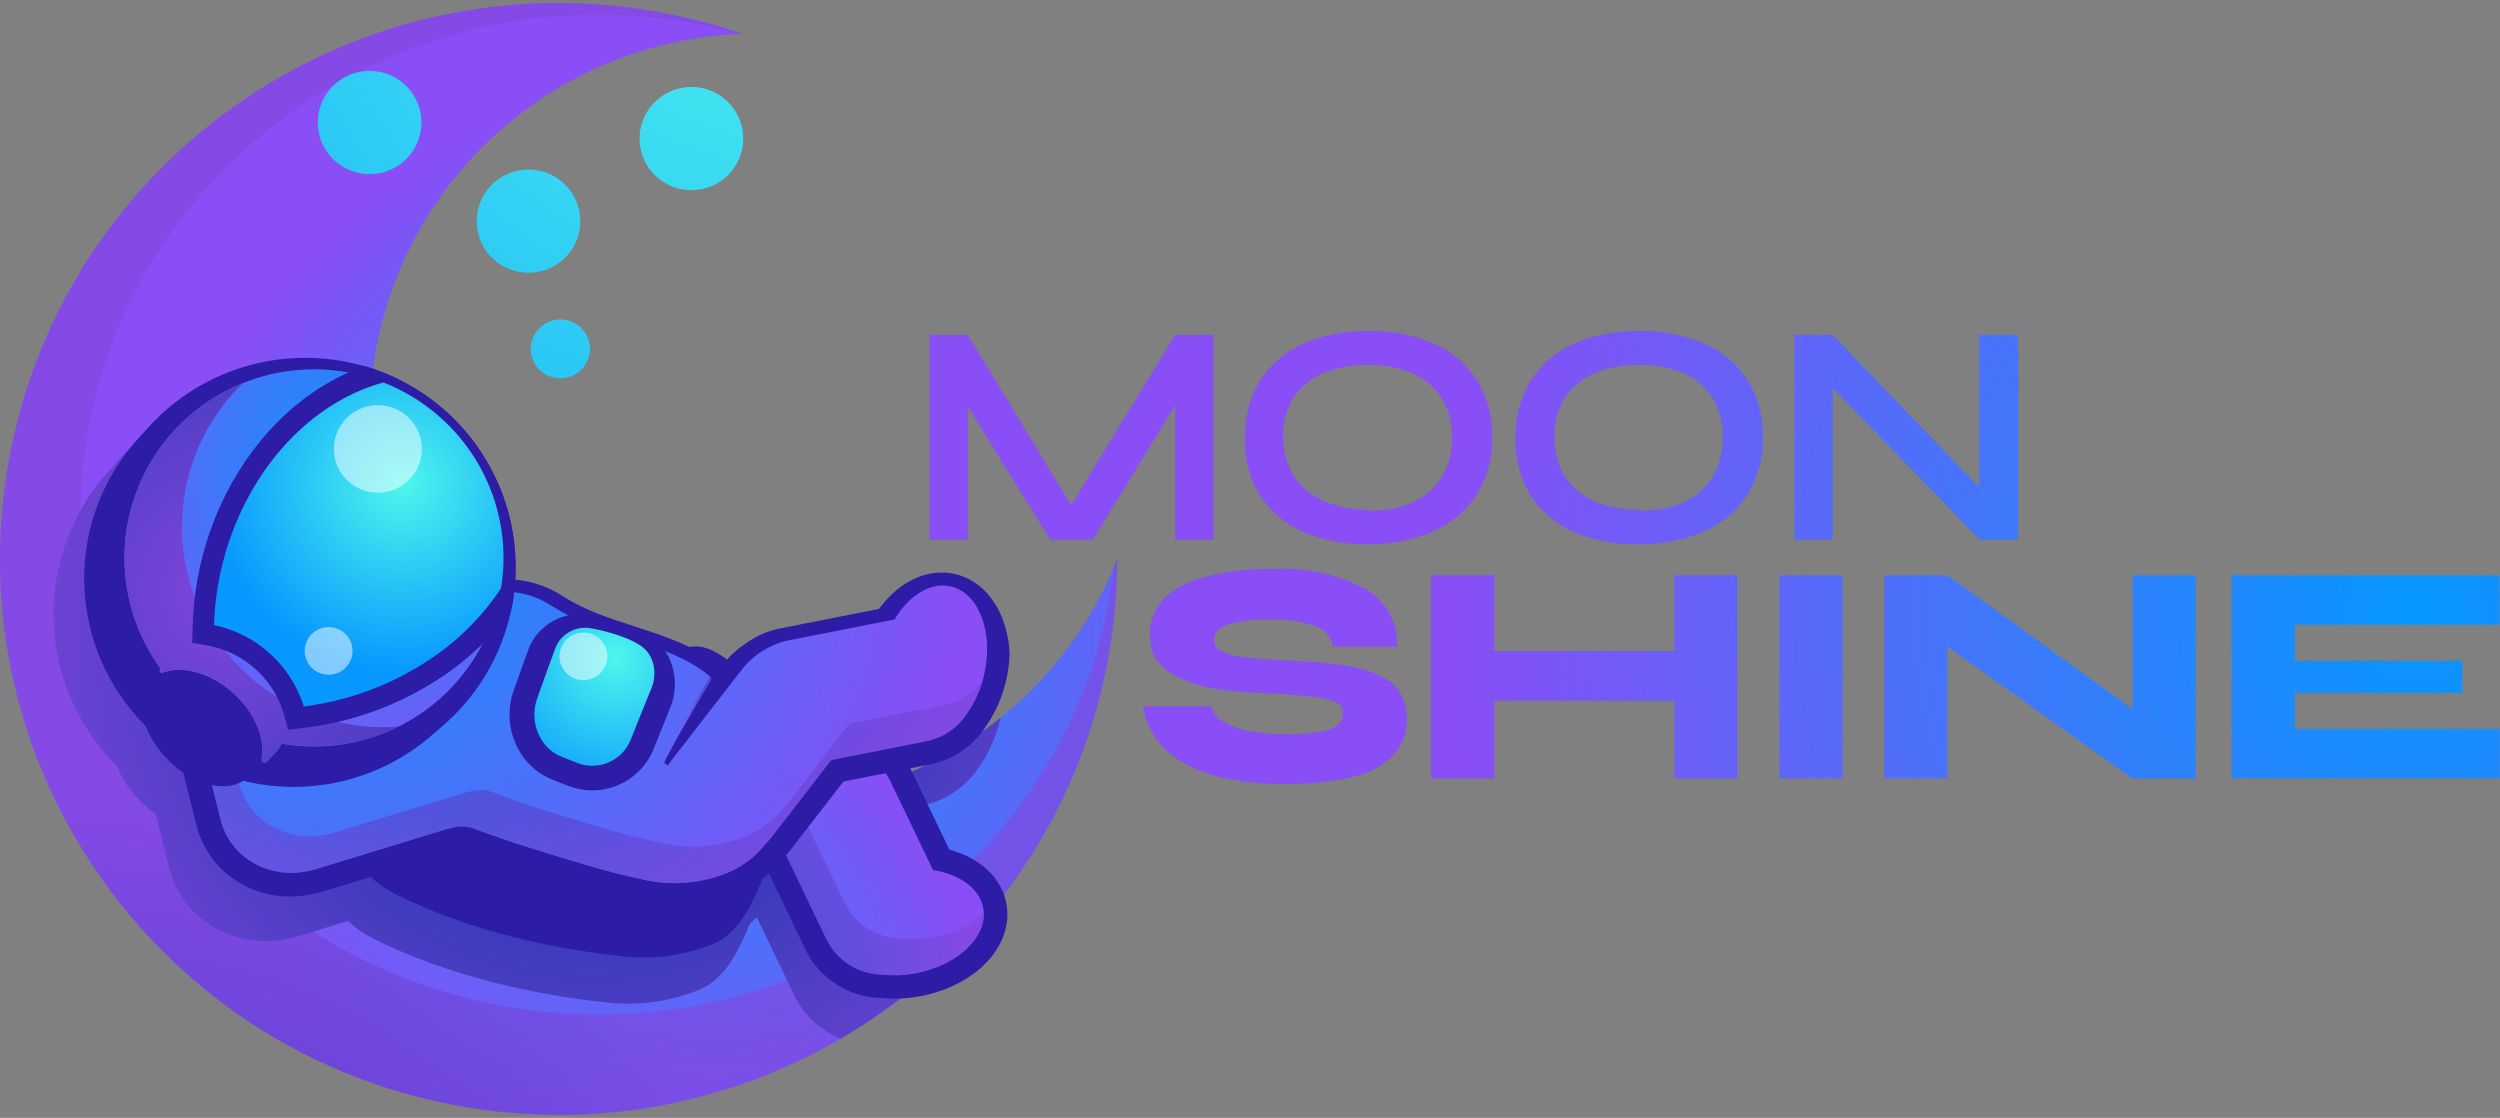 <svg width="823" height="368" viewBox="0 0 823 368" fill="none" xmlns="http://www.w3.org/2000/svg">
    <rect x="0" y="0" width="823" height="368" fill="#808080" stroke="none"/>
    <path fill-rule="evenodd" clip-rule="evenodd" d="M352.623 166.293L318.604 110.235H306V177.652H318.604V133.787L345.697 177.652H359.75L386.842 133.484V177.652H399.447V110.235H386.842L352.623 166.293ZM428.785 175.037C435.652 177.953 443.061 179.365 450.517 179.177C457.995 179.291 465.408 177.779 472.248 174.746C477.982 172.181 482.843 167.989 486.229 162.686C489.669 157.082 491.406 150.594 491.228 144.016C491.418 137.391 489.681 130.853 486.229 125.2C482.838 119.919 477.977 115.752 472.248 113.214C465.402 110.221 457.982 108.782 450.517 109C443.053 108.799 435.636 110.237 428.785 113.214C422.989 115.846 418.081 120.112 414.659 125.491C411.288 131.172 409.605 137.699 409.806 144.307C409.612 150.867 411.296 157.346 414.659 162.977C418.119 168.27 423.022 172.456 428.785 175.037ZM465.004 165.447C460.405 167.304 455.473 168.194 450.517 168.062V167.772C445.635 167.843 440.787 166.954 436.246 165.156C432.303 163.539 428.89 160.846 426.394 157.383C423.77 153.424 422.383 148.77 422.41 144.016C422.242 139.338 423.451 134.714 425.887 130.722C428.333 127.177 431.757 124.425 435.739 122.803C440.334 120.921 445.265 120.006 450.227 120.115C455.192 119.97 460.13 120.886 464.715 122.803C468.68 124.388 472.067 127.151 474.422 130.722C476.916 134.692 478.153 139.327 477.971 144.016C478.163 148.729 476.926 153.39 474.422 157.383C472.129 160.93 468.857 163.732 465.004 165.447ZM517.885 175.037C524.752 177.955 532.162 179.367 539.617 179.177C547.095 179.287 554.508 177.775 561.349 174.746C567.083 172.181 571.943 167.989 575.33 162.686C578.77 157.082 580.507 150.594 580.328 144.016C580.518 137.391 578.782 130.853 575.33 125.2C571.939 119.919 567.078 115.752 561.349 113.214C554.503 110.221 547.082 108.782 539.617 109C532.153 108.797 524.736 110.235 517.885 113.214C512.089 115.846 507.182 120.112 503.76 125.491C500.389 131.172 498.705 137.699 498.906 144.307C498.713 150.867 500.397 157.346 503.76 162.977C507.22 168.27 512.123 172.456 517.885 175.037ZM554.105 165.447C549.505 167.304 544.574 168.194 539.617 168.062V167.772C534.662 167.882 529.735 166.992 525.129 165.156C521.266 163.504 517.932 160.814 515.495 157.383C512.947 153.4 511.636 148.748 511.728 144.016C511.581 139.331 512.816 134.706 515.277 130.722C517.723 127.177 521.147 124.425 525.129 122.803C529.72 120.907 534.654 119.991 539.617 120.115C544.582 119.972 549.52 120.888 554.105 122.803C557.963 124.438 561.244 127.197 563.522 130.722C566.016 134.692 567.254 139.327 567.072 144.016C567.264 148.729 566.026 153.39 563.522 157.383C561.229 160.93 557.957 163.732 554.105 165.447ZM651.536 160.491V110.235H664.358V177.652H651.681L603.364 127.787V177.652H590.687V110.235H603.364L651.536 160.491ZM398.795 232.501H376.484C376.598 235.199 377.396 237.825 378.802 240.129C380.146 242.868 381.989 245.332 384.235 247.393C387.009 249.686 390.079 251.592 393.362 253.06C397.433 254.775 401.686 256.018 406.039 256.765C411.35 257.681 416.732 258.119 422.12 258.073C430.037 258.269 437.947 257.464 445.663 255.675C450.683 254.63 455.275 252.099 458.847 248.411C461.716 245.12 463.243 240.866 463.121 236.496C463.196 233.617 462.469 230.774 461.02 228.287C459.503 225.833 457.316 223.867 454.718 222.621C451.298 220.995 447.663 219.87 443.925 219.279C438.826 218.376 433.67 217.842 428.495 217.681L414.007 216.809C411.11 216.584 408.231 216.172 405.387 215.574C403.781 215.205 402.258 214.54 400.896 213.612C400.51 213.248 400.202 212.81 399.99 212.322C399.778 211.835 399.667 211.31 399.664 210.779C399.664 208.309 401.33 206.493 404.518 205.476C409.058 204.305 413.741 203.792 418.426 203.95C423.347 203.794 428.255 204.532 432.914 206.13C434.439 206.565 435.806 207.435 436.848 208.634C437.889 209.834 438.561 211.311 438.781 212.886H459.934C460.109 209.103 459.251 205.344 457.45 202.015C455.65 198.686 452.977 195.913 449.72 193.998C440.355 189.014 429.807 186.702 419.223 187.314C411.605 187.148 404.001 188.028 396.622 189.929C391.511 191.072 386.805 193.583 383.003 197.194C380.036 200.44 378.428 204.706 378.512 209.108C378.454 211.949 379.208 214.747 380.685 217.172C382.453 219.578 384.794 221.502 387.494 222.766C390.888 224.474 394.493 225.72 398.215 226.471C403.151 227.321 408.135 227.855 413.138 228.069C420.527 228.36 426.394 228.723 430.596 229.232C433.643 229.363 436.65 229.976 439.506 231.048C440.247 231.31 440.892 231.79 441.357 232.425C441.822 233.059 442.086 233.82 442.114 234.607C442.143 235.372 442.002 236.134 441.702 236.838C441.401 237.542 440.948 238.17 440.375 238.676C438.651 239.932 436.627 240.708 434.507 240.928C430.938 241.488 427.326 241.731 423.714 241.654C419.514 241.727 415.316 241.387 411.182 240.637C408.122 240.083 405.181 239.001 402.489 237.441C401.549 236.94 400.731 236.238 400.093 235.384C399.454 234.53 399.011 233.546 398.795 232.501ZM491.952 230.685V256.256H471.089V189.348H491.952V214.339H551.207V189.348H571.997V256.256H551.207V230.685H491.952ZM606.551 189.348H585.761V256.256H606.551V189.348ZM702.026 233.439V189.348H722.816V256.256H701.881L641.032 212.826V256.256H620.315V189.348H641.032L702.026 233.439ZM755.486 239.911V228.142H810.613V217.535H755.486V205.694H822.855V189.348H734.624V256.256H822.928V239.911H755.486Z" fill="url(#paint0_radial_64_210)"/>
    <g clip-path="url(#clip0_64_210)">
        <path d="M367.775 184.032C367.757 194.114 366.907 204.177 365.234 214.12C348.515 313.801 253.761 381.109 153.596 364.463C53.432 347.817 -14.194 253.528 2.533 153.847C19.26 54.166 113.998 -13.133 214.171 3.505C224.405 5.203 234.477 7.754 244.282 11.132C221.322 12 199.025 19.03 179.752 31.477C160.479 43.925 144.947 61.328 134.799 81.842C124.652 102.357 120.268 125.221 122.111 148.012C123.954 170.804 131.956 192.676 145.269 211.312C158.581 229.948 176.71 244.655 197.735 253.875C218.761 263.096 241.9 266.487 264.704 263.69C287.508 260.892 309.127 252.011 327.273 237.985C345.419 223.959 359.417 205.312 367.783 184.016L367.775 184.032Z" fill="url(#paint1_radial_64_210)"/>
        <path opacity="0.6" d="M366.574 186.976C357.488 269.58 285.065 333.944 197.084 333.944C102.943 333.944 26.622 260.277 26.622 169.403C26.622 78.529 102.943 4.863 197.084 4.863C212.925 4.847 228.695 6.967 243.963 11.165H244.274C234.469 7.787 224.397 5.235 214.162 3.537C114.006 -13.101 19.26 54.207 2.525 153.879C-14.21 253.552 53.432 347.849 153.588 364.495C253.744 381.141 348.499 313.834 365.226 214.153C366.899 204.21 367.749 194.147 367.767 184.065C367.391 185.016 366.983 186 366.574 186.976Z" fill="url(#paint2_radial_64_210)"/>
        <path d="M324.287 302.189C320.444 298.164 315.521 295.321 310.102 294L296.987 266.726C296.987 266.652 296.913 266.579 296.873 266.498L303.45 265.205C305.412 264.814 307.328 264.225 309.17 263.448C309.693 263.237 310.225 262.993 310.747 262.741H310.854L312.022 262.09L312.21 261.977C316.258 259.681 319.7 256.462 322.253 252.584C325.611 247.788 328.003 242.389 329.296 236.686C329.296 236.564 329.345 236.442 329.37 236.32C310.419 251.628 287.449 261.195 263.191 263.885C238.934 266.575 214.411 262.273 192.539 251.493C170.667 240.712 152.368 223.906 139.817 203.073C127.267 182.241 120.994 158.259 121.745 133.981C108 127.753 92.623 126.031 77.831 129.066C63.04 132.1 49.6 139.733 39.451 150.862C38.511 151.895 37.613 152.961 36.738 154.042C36.501 154.294 36.248 154.538 36.011 154.798C23.752 168.241 17.171 185.868 17.637 204.015C18.102 222.162 25.579 239.433 38.511 252.235C40.036 256.047 42.252 259.548 45.048 262.562C46.893 264.588 48.972 266.39 51.242 267.929L55.761 285.909C59.275 299.977 72.267 309.808 87.36 309.808C90.613 309.799 93.851 309.37 96.994 308.532L97.141 308.491L114.521 303.181C117.187 305.618 120.189 307.663 123.436 309.255C147.542 321.25 176.068 327.593 200.247 330.089C210.276 331.122 220.407 329.727 229.778 326.023C238.979 322.209 242.901 313.264 246.782 304.336C246.848 304.173 246.921 304.01 246.987 303.856C247.747 303.27 248.474 302.669 249.168 302.034L261.425 327.536C264.537 334.061 269.992 339.19 276.714 341.913C294.709 331.435 310.793 318.005 324.287 302.189Z" fill="url(#paint3_radial_64_210)"/>
        <path d="M294.307 328.739C292.869 328.739 291.422 328.666 290.009 328.528C284.762 328.406 279.653 326.836 275.251 323.993C270.848 321.15 267.326 317.146 265.078 312.427L252.584 286.405L225.619 274.882C218.428 271.727 213.362 266.368 211.041 259.382C205.819 243.769 215.527 224.903 217.423 221.455C220.65 214.307 225.431 212.795 228.912 212.795C233.52 212.795 237.214 215.527 240.785 218.178C243.048 220.003 245.516 221.561 248.139 222.822L283.766 238.053C290.621 241.203 296.246 246.509 299.773 253.153L312.545 279.72C322.718 282.453 329.77 289.048 331.339 297.611C332.614 304.636 329.852 312.004 323.756 317.818C318.42 322.909 310.895 326.544 302.584 328.04C299.851 328.517 297.081 328.751 294.307 328.739Z" fill="#2D1CA5"/>
        <path d="M323.691 298.936C322.506 292.431 315.879 287.787 307.177 286.437L292.771 256.471C290.062 251.529 285.856 247.562 280.751 245.136L245.124 229.913C234.583 225.408 228.871 214.413 224.344 224.903C224.344 224.903 205.73 257.805 228.732 267.889L258.296 280.517L272.04 309.117C273.71 312.591 276.323 315.532 279.583 317.606C282.843 319.681 286.621 320.808 290.491 320.86C294.047 321.227 297.638 321.087 301.154 320.445C315.299 317.9 325.382 308.247 323.691 298.936Z" fill="url(#paint4_radial_64_210)"/>
        <path d="M186.633 84.214C184.365 86.703 181.405 88.466 178.13 89.281C174.854 90.096 171.409 89.926 168.231 88.792C165.052 87.659 162.283 85.612 160.273 82.912C158.263 80.212 157.103 76.98 156.94 73.623C156.776 70.267 157.616 66.938 159.354 64.057C161.092 61.176 163.65 58.873 166.703 57.439C169.757 56.004 173.169 55.503 176.509 55.999C179.848 56.495 182.965 57.966 185.465 60.225C188.815 63.252 190.82 67.48 191.039 71.978C191.258 76.477 189.674 80.878 186.633 84.214ZM214.963 34.203C217.232 31.714 220.191 29.95 223.467 29.135C226.742 28.32 230.187 28.49 233.366 29.624C236.544 30.757 239.314 32.804 241.323 35.504C243.333 38.204 244.493 41.437 244.657 44.793C244.82 48.149 243.98 51.478 242.242 54.359C240.504 57.24 237.946 59.543 234.893 60.978C231.84 62.412 228.427 62.913 225.088 62.417C221.748 61.921 218.631 60.45 216.132 58.192C214.472 56.693 213.125 54.884 212.168 52.867C211.211 50.85 210.662 48.666 210.554 46.438C210.445 44.21 210.779 41.983 211.535 39.884C212.292 37.784 213.457 35.854 214.963 34.203ZM191.683 121.376C190.387 122.796 188.697 123.802 186.827 124.267C184.957 124.731 182.99 124.634 181.175 123.986C179.361 123.338 177.78 122.17 176.633 120.629C175.486 119.087 174.823 117.242 174.729 115.326C174.636 113.409 175.115 111.509 176.107 109.864C177.098 108.219 178.558 106.903 180.301 106.083C182.043 105.264 183.991 104.976 185.898 105.258C187.805 105.54 189.585 106.378 191.013 107.666C191.963 108.521 192.734 109.555 193.282 110.708C193.83 111.86 194.144 113.109 194.207 114.383C194.269 115.656 194.078 116.93 193.645 118.13C193.212 119.33 192.545 120.433 191.683 121.376ZM110.199 52.906C112.699 55.164 115.815 56.633 119.154 57.128C122.494 57.623 125.905 57.122 128.958 55.687C132.011 54.252 134.568 51.949 136.305 49.069C138.043 46.188 138.883 42.859 138.72 39.504C138.556 36.148 137.397 32.916 135.387 30.216C133.378 27.516 130.609 25.469 127.432 24.335C124.254 23.201 120.809 23.03 117.534 23.845C114.258 24.659 111.299 26.421 109.03 28.909C105.989 32.246 104.404 36.648 104.623 41.148C104.842 45.648 106.848 49.877 110.199 52.906Z" fill="url(#paint5_radial_64_210)"/>
        <path d="M234.247 310.955C243.236 307.239 247.027 298.521 250.811 289.812C252.045 286.99 253.262 284.12 254.521 281.266C258.296 272.54 257.716 261.708 253.703 253.178C249.683 244.509 242.264 238.142 232.335 235.003C208.826 227.839 185.342 216.536 161.874 203.931C151.979 198.629 141.446 198.93 132.457 204.037C123.469 209.144 116.025 218.821 112.233 229.522C110.991 233.084 109.749 236.578 108.507 240.004C104.716 250.446 105.312 260.44 109.324 270.385C113.328 280.143 120.764 289.788 130.643 294.569C154.119 306.255 181.902 312.459 205.444 314.858C215.221 315.889 225.103 314.549 234.247 310.955Z" fill="#2D1CA5"/>
        <path opacity="0.6" d="M307.128 308.483C303.625 309.124 300.048 309.266 296.505 308.906C292.635 308.852 288.857 307.724 285.596 305.648C282.336 303.571 279.724 300.63 278.054 297.155L264.302 268.564L234.738 255.927C219.212 249.136 222.636 231.986 226.501 221.521C225.556 222.489 224.822 223.64 224.344 224.903C224.344 224.903 205.73 257.805 228.732 267.889L258.296 280.517L272.04 309.117C273.71 312.591 276.323 315.531 279.583 317.606C282.843 319.681 286.621 320.808 290.491 320.86C294.047 321.227 297.638 321.087 301.154 320.445C314.392 318.062 324.034 309.475 323.871 300.733C319.115 304.805 313.32 307.487 307.128 308.483Z" fill="url(#paint6_radial_64_210)"/>
        <path d="M314.384 188.977C312.947 188.649 311.478 188.482 310.004 188.481C302.388 188.481 294.871 192.904 289.38 200.459L256.882 206.867C252.66 207.687 248.681 209.453 245.246 212.031C242.542 213.788 240.155 215.988 238.186 218.536L237.475 219.447C228.756 212.641 218.567 209.339 208.712 206.151C200.418 203.46 192.582 200.923 185.587 196.458C180.047 192.784 173.564 190.766 166.908 190.644C162.297 190.635 157.751 191.728 153.654 193.832C144.714 198.263 137.09 207.827 133.225 219.463C131.918 223.432 130.774 226.936 129.671 230.181C129.661 230.22 129.647 230.258 129.63 230.295L129.017 230.474L117.577 233.97L114.897 223.318C113.928 219.458 112.205 215.826 109.825 212.629C107.445 209.433 104.455 206.734 101.026 204.688C97.597 202.642 93.797 201.289 89.843 200.706C85.888 200.122 81.857 200.32 77.979 201.288C63.622 204.85 54.633 214.568 53.735 226.245C53.845 227.891 54.102 229.524 54.503 231.124L64.75 271.865C68.173 285.567 80.831 295.147 95.531 295.147C98.699 295.136 101.852 294.718 104.912 293.903L105.059 293.862L145.556 281.477L146.577 281.168C148.13 280.68 149.478 280.265 150.761 279.989C151.109 279.902 151.465 279.856 151.823 279.851C152.131 279.844 152.437 279.899 152.722 280.013C154.659 280.761 164.726 284.372 167.945 285.364L174.09 287.275C189.354 292.008 198.604 294.87 211.409 297.529C214.728 298.192 218.107 298.514 221.492 298.489C227.731 298.471 233.922 297.404 239.804 295.334H239.902C245.998 293.089 250.794 290.105 254.561 286.202C255.158 285.584 258.647 281.802 259.824 280.306L277.662 257.26L306.025 251.674C307.941 251.297 309.814 250.724 311.614 249.966C312.137 249.755 312.651 249.519 313.158 249.275H313.256L314.4 248.64L314.588 248.527C318.538 246.293 321.899 243.157 324.394 239.378C327.651 234.715 329.971 229.468 331.225 223.928C331.874 221.126 332.26 218.27 332.377 215.397C332.236 211.509 331.48 207.667 330.138 204.013C327.156 196.027 321.419 190.587 314.384 188.977Z" fill="#2D1CA5"/>
        <path d="M312.986 193.043C306.286 191.506 299.152 196.06 294.478 203.939L258.753 210.974C253.272 212.366 248.369 215.438 244.74 219.756L221.043 250.316C220.618 250.877 220.226 251.446 219.858 252.023L218.616 251.137C221.484 244.957 231.477 228.107 233.88 224.082C234.027 223.84 234.082 223.553 234.034 223.273C233.986 222.994 233.838 222.741 233.618 222.562C219.147 210.795 198.563 210.258 181.69 199.483C173.518 194.271 164.873 193.466 157.511 197.247C150.156 200.874 144.069 209.095 141.005 218.333C139.817 221.96 138.629 225.546 137.442 229.091C136.962 230.533 136.561 231.998 136.241 233.483C134.685 233.626 133.149 233.929 131.657 234.385L112.331 240.297L107.641 221.667C106.921 218.801 105.64 216.105 103.872 213.731C102.105 211.358 99.885 209.355 97.339 207.835C94.793 206.316 91.972 205.311 89.035 204.876C86.099 204.442 83.106 204.588 80.226 205.306C68.116 208.323 59.389 217.154 62.421 229.205L72.668 269.954C75.675 281.981 88.406 290.284 103.22 286.34L143.57 274.004C145.597 273.386 147.468 272.776 149.396 272.377C151.563 271.841 153.843 271.972 155.933 272.752C157.756 273.459 167.684 277.013 170.642 277.923C189.501 283.754 199.299 286.982 213.386 289.902C221.467 291.459 229.82 290.818 237.565 288.048C241.971 286.557 245.978 284.087 249.283 280.827C250.002 280.087 253.172 276.63 253.989 275.573L273.601 250.21L304.856 244.005C306.258 243.729 307.628 243.306 308.942 242.745C309.55 242.512 310.142 242.24 310.715 241.932L311.042 241.745C313.962 240.098 316.438 237.771 318.257 234.963C320.988 231.101 322.931 226.744 323.977 222.139C327.18 208.225 322.269 195.165 312.986 193.043Z" fill="url(#paint7_radial_64_210)"/>
        <g opacity="0.6">
            <path d="M224.965 239.403C228.593 233.035 232.523 226.392 233.913 224.082C234.046 223.857 234.101 223.595 234.068 223.336C234.036 223.077 233.918 222.836 233.733 222.651C230.203 228.734 226.28 235.662 224.654 239.183L224.965 239.403Z" fill="url(#paint8_radial_64_210)"/>
            <path d="M317.064 229.783L316.737 229.97C316.163 230.276 315.571 230.548 314.964 230.783C313.65 231.344 312.281 231.767 310.878 232.043L279.639 238.191L260.028 263.554C259.211 264.62 256.04 268.076 255.321 268.816C252.018 272.077 248.011 274.544 243.604 276.029C235.859 278.802 227.506 279.446 219.425 277.891C205.337 274.972 195.548 271.743 176.68 265.913C173.731 265.002 163.802 261.448 161.972 260.741C159.894 259.965 157.629 259.835 155.476 260.367C153.556 260.79 151.676 261.399 149.658 261.993L109.3 274.329C94.485 278.257 81.754 269.97 78.755 257.943L68.459 217.251C67.984 215.393 67.791 213.474 67.887 211.559C65.386 213.681 63.546 216.47 62.584 219.598C61.621 222.725 61.576 226.061 62.453 229.213L72.7 269.962C75.707 281.989 88.438 290.292 103.253 286.348L143.603 274.012C145.629 273.394 147.501 272.784 149.429 272.386C151.596 271.85 153.875 271.98 155.966 272.76C157.788 273.467 167.717 277.021 170.675 277.932C189.534 283.762 199.331 286.991 213.419 289.91C221.499 291.467 229.852 290.827 237.598 288.056C242.004 286.565 246.011 284.096 249.315 280.835C250.034 280.095 253.205 276.639 254.022 275.581L273.633 250.218L304.856 244.005C306.258 243.729 307.628 243.306 308.942 242.745C309.55 242.512 310.142 242.24 310.715 241.932C310.829 241.875 310.935 241.81 311.042 241.745C313.962 240.098 316.438 237.771 318.257 234.963C320.555 231.707 322.284 228.089 323.372 224.261C321.671 226.512 319.524 228.391 317.064 229.783Z" fill="url(#paint9_radial_64_210)"/>
            <path d="M142.279 221.529C142.6 220.045 143.001 218.579 143.48 217.138C144.641 213.69 145.796 210.204 146.945 206.68C144.402 210.249 142.411 214.177 141.037 218.333L139.869 221.887C140.665 221.724 141.47 221.605 142.279 221.529Z" fill="url(#paint10_radial_64_210)"/>
        </g>
        <path d="M214.93 247.168C215.87 244.818 216.9 242.241 217.897 239.777C218.959 237.126 220.046 234.426 221.002 232.1C223.927 223.692 221.239 214.381 214.334 209.542C207.249 204.582 195.303 202.411 193.399 202.224C192.707 202.152 192.011 202.117 191.315 202.118C187.784 202.071 184.313 203.034 181.315 204.892C178.317 206.75 175.917 209.425 174.401 212.6C172.685 217.268 170.895 222.244 169.065 227.432C164.979 239.069 170.601 252.121 181.6 256.536C183.512 257.35 185.391 258.065 187.197 258.773H187.246C189.699 259.714 192.306 260.197 194.935 260.196C199.179 260.188 203.328 258.953 206.879 256.64C210.429 254.327 213.226 251.036 214.93 247.168Z" fill="#2D1CA5"/>
        <path d="M214.416 226.684C212.463 231.344 209.513 238.825 207.535 243.761C206.174 246.998 203.606 249.584 200.37 250.976C197.133 252.368 193.481 252.458 190.18 251.226C188.341 250.511 186.511 249.779 184.672 249.031C177.694 246.242 174.164 237.573 176.77 230.14C178.723 224.611 180.676 219.187 182.629 213.877C183.393 211.558 184.947 209.578 187.023 208.279C189.098 206.979 191.565 206.443 193.996 206.761C195.965 206.965 205.909 209.054 211.057 212.657C215.609 215.836 216.369 222.049 214.416 226.684Z" fill="url(#paint11_radial_64_210)"/>
        <path d="M143.088 139.429C129.723 127.4 112.163 121.047 94.155 121.725C76.148 122.404 59.12 130.06 46.708 143.061C34.295 156.061 27.48 173.375 27.718 191.307C27.956 209.238 35.228 226.367 47.982 239.037C49.457 242.749 51.604 246.161 54.315 249.104C62.38 257.943 73.468 261.22 80.079 257.041C95.005 260.717 110.737 259.331 124.781 253.103C138.826 246.875 150.381 236.161 157.615 222.658C164.849 209.156 167.348 193.637 164.717 178.56C162.086 163.484 154.474 149.713 143.088 139.429Z" fill="#2D1CA5"/>
        <path d="M69.089 236.491C65.003 232.775 60.051 230.555 55.916 230.555C54.961 230.538 54.01 230.687 53.105 230.994C52.243 231.304 51.334 231.464 50.417 231.466C48.942 231.471 47.495 231.06 46.245 230.282C44.994 229.503 43.99 228.389 43.349 227.067C43.076 226.512 42.867 225.928 42.728 225.326C33.317 211.317 29.373 194.369 31.637 177.669C33.902 160.969 42.218 145.667 55.023 134.641C67.829 123.615 84.24 117.624 101.172 117.794C118.105 117.965 134.391 124.285 146.97 135.567C157.348 144.939 164.631 157.219 167.863 170.79C171.094 184.361 170.122 198.588 165.073 211.598C160.025 224.609 151.137 235.794 139.579 243.681C128.021 251.569 114.334 255.79 100.319 255.788C97.863 255.788 95.408 255.658 92.965 255.398C92.606 255.788 92.238 256.211 91.879 256.545C91.274 257.114 73.166 240.175 69.089 236.491Z" fill="#2D1CA5"/>
        <path d="M145.278 137.705C133.856 127.382 118.995 121.637 103.566 121.581C88.137 121.525 73.234 127.162 61.737 137.402C50.24 147.643 42.964 161.76 41.316 177.027C39.667 192.294 43.763 207.627 52.811 220.065C52.663 220.201 52.571 220.386 52.552 220.585C52.533 220.785 52.588 220.984 52.708 221.145C52.827 221.307 53.002 221.418 53.199 221.459C53.396 221.5 53.602 221.467 53.776 221.366C60.198 219.057 69.301 221.447 76.876 228.262C84.132 234.816 87.343 243.379 86.109 249.885C86.076 250.105 86.116 250.331 86.223 250.527C86.33 250.724 86.499 250.88 86.703 250.972C86.907 251.064 87.136 251.087 87.355 251.037C87.574 250.988 87.771 250.869 87.915 250.698C88.88 249.527 90.105 248.364 91.02 247.339C91.706 246.584 92.278 245.735 92.72 244.818C106.029 247.11 119.726 245.04 131.752 238.92C143.779 232.801 153.484 222.962 159.409 210.883C165.335 198.803 167.161 185.136 164.613 171.936C162.064 158.736 155.28 146.715 145.278 137.681V137.705Z" fill="url(#paint12_radial_64_210)"/>
        <path d="M126.263 239.403C113.067 239.406 100.169 235.493 89.219 228.163C78.27 220.833 69.766 210.42 64.795 198.254C59.824 186.089 58.612 172.724 61.314 159.87C64.017 147.015 70.51 135.255 79.965 126.093C71.199 129.633 63.356 135.111 57.03 142.111C50.703 149.11 46.059 157.45 43.446 166.498C40.834 175.547 40.322 185.068 41.95 194.342C43.578 203.617 47.303 212.401 52.844 220.032C52.696 220.168 52.604 220.353 52.584 220.553C52.565 220.752 52.621 220.952 52.74 221.113C52.86 221.274 53.035 221.386 53.232 221.426C53.429 221.467 53.634 221.434 53.808 221.333C60.231 219.024 69.334 221.415 76.909 228.229C84.165 234.784 87.376 243.346 86.142 249.852C86.109 250.073 86.148 250.299 86.255 250.495C86.363 250.691 86.531 250.847 86.736 250.939C86.94 251.031 87.169 251.054 87.388 251.005C87.607 250.955 87.804 250.836 87.948 250.665C88.912 249.494 90.138 248.331 91.053 247.307C91.738 246.552 92.311 245.703 92.753 244.786C105.88 247.031 119.384 245.055 131.305 239.142C129.614 239.321 127.955 239.403 126.263 239.403Z" fill="url(#paint13_radial_64_210)"/>
        <path d="M146.97 135.567C139.26 128.591 130.067 123.438 120.078 120.49C101.202 127.044 84.72 142.178 74.376 162.638C67.653 175.988 63.925 190.632 63.45 205.558L63.271 211.64L69.285 212.665C74.84 213.88 79.977 216.526 84.181 220.338C88.386 224.15 91.511 228.994 93.243 234.385L94.877 240.265L100.957 239.5C115.862 237.585 130.169 232.463 142.884 224.489C152.71 218.391 161.302 210.517 168.215 201.272C170.759 189.424 170.137 177.119 166.409 165.585C162.681 154.051 155.978 143.692 146.97 135.542V135.567Z" fill="#2D1CA5"/>
        <path d="M145.278 137.705C139.695 132.654 133.236 128.655 126.214 125.906C108.18 130.826 91.266 144.764 80.635 165.752C74.357 178.201 70.882 191.863 70.453 205.785C77.33 207.228 83.696 210.471 88.893 215.18C94.09 219.889 97.93 225.893 100.017 232.572C113.915 230.81 127.257 226.045 139.109 218.609C149.44 212.256 158.257 203.74 164.946 193.653C166.619 183.434 165.696 172.962 162.26 163.19C158.825 153.418 152.987 144.657 145.278 137.705Z" fill="url(#paint14_radial_64_210)"/>
        <path opacity="0.5" d="M124.4 162.207C132.402 162.207 138.888 155.751 138.888 147.789C138.888 139.826 132.402 133.371 124.4 133.371C116.399 133.371 109.913 139.826 109.913 147.789C109.913 155.751 116.399 162.207 124.4 162.207Z" fill="white"/>
        <path opacity="0.5" d="M192.059 223.911C196.409 223.911 199.936 220.402 199.936 216.072C199.936 211.743 196.409 208.233 192.059 208.233C187.708 208.233 184.182 211.743 184.182 216.072C184.182 220.402 187.708 223.911 192.059 223.911Z" fill="white"/>
        <path opacity="0.5" d="M108.18 222.122C112.531 222.122 116.057 218.613 116.057 214.283C116.057 209.954 112.531 206.444 108.18 206.444C103.83 206.444 100.303 209.954 100.303 214.283C100.303 218.613 103.83 222.122 108.18 222.122Z" fill="white"/>
    </g>
    <defs>
        <radialGradient id="paint0_radial_64_210" cx="0" cy="0" r="1" gradientUnits="userSpaceOnUse" gradientTransform="translate(796.448 200.783) rotate(-161.881) scale(320.858 311.616)">
            <stop offset="0.01" stop-color="#0797FF"/>
            <stop offset="1" stop-color="#894EF6"/>
        </radialGradient>
        <radialGradient id="paint1_radial_64_210" cx="0" cy="0" r="1" gradientUnits="userSpaceOnUse" gradientTransform="translate(235.596 209.119) scale(183.888 183)">
            <stop offset="0.01" stop-color="#0797FF"/>
            <stop offset="1" stop-color="#894EF6"/>
        </radialGradient>
        <radialGradient id="paint2_radial_64_210" cx="0" cy="0" r="1" gradientUnits="userSpaceOnUse" gradientTransform="translate(28.69 510.455) scale(250.459 249.25)">
            <stop offset="0.01" stop-color="#0032A0"/>
            <stop offset="1" stop-color="#8246DC"/>
        </radialGradient>
        <radialGradient id="paint3_radial_64_210" cx="0" cy="0" r="1" gradientUnits="userSpaceOnUse" gradientTransform="translate(195.401 211.713) scale(213.018 211.99)">
            <stop offset="0.01" stop-color="#0032A0"/>
            <stop offset="1" stop-color="#8246DC"/>
        </radialGradient>
        <radialGradient id="paint4_radial_64_210" cx="0" cy="0" r="1" gradientUnits="userSpaceOnUse" gradientTransform="translate(178.83 346.532) scale(144.682 143.983)">
            <stop offset="0.01" stop-color="#0797FF"/>
            <stop offset="1" stop-color="#894EF6"/>
        </radialGradient>
        <radialGradient id="paint5_radial_64_210" cx="0" cy="0" r="1" gradientUnits="userSpaceOnUse" gradientTransform="translate(260.257 -44.693) scale(372.065 370.269)">
            <stop stop-color="#4EF6EC"/>
            <stop offset="1" stop-color="#0797FF"/>
        </radialGradient>
        <radialGradient id="paint6_radial_64_210" cx="0" cy="0" r="1" gradientUnits="userSpaceOnUse" gradientTransform="translate(178.83 346.28) scale(144.641 143.943)">
            <stop offset="0.01" stop-color="#0032A0"/>
            <stop offset="1" stop-color="#8246DC"/>
        </radialGradient>
        <radialGradient id="paint7_radial_64_210" cx="0" cy="0" r="1" gradientUnits="userSpaceOnUse" gradientTransform="translate(111.383 166.484) scale(207.928 206.924)">
            <stop offset="0.01" stop-color="#0797FF"/>
            <stop offset="1" stop-color="#894EF6"/>
        </radialGradient>
        <radialGradient id="paint8_radial_64_210" cx="0" cy="0" r="1" gradientUnits="userSpaceOnUse" gradientTransform="translate(226.428 218.162) scale(19.056 18.964)">
            <stop offset="0.01" stop-color="#0032A0"/>
            <stop offset="1" stop-color="#8246DC"/>
        </radialGradient>
        <radialGradient id="paint9_radial_64_210" cx="0" cy="0" r="1" gradientUnits="userSpaceOnUse" gradientTransform="translate(160.354 134.054) scale(197.566 196.613)">
            <stop offset="0.01" stop-color="#0032A0"/>
            <stop offset="1" stop-color="#8246DC"/>
        </radialGradient>
        <radialGradient id="paint10_radial_64_210" cx="0" cy="0" r="1" gradientUnits="userSpaceOnUse" gradientTransform="translate(141.201 202.606) scale(16.98 16.898)">
            <stop offset="0.01" stop-color="#0032A0"/>
            <stop offset="1" stop-color="#8246DC"/>
        </radialGradient>
        <radialGradient id="paint11_radial_64_210" cx="0" cy="0" r="1" gradientUnits="userSpaceOnUse" gradientTransform="translate(202.755 216.715) scale(49.428 49.19)">
            <stop stop-color="#4EF6EC"/>
            <stop offset="1" stop-color="#0797FF"/>
        </radialGradient>
        <radialGradient id="paint12_radial_64_210" cx="0" cy="0" r="1" gradientUnits="userSpaceOnUse" gradientTransform="translate(122.022 154.197) scale(113.026 112.48)">
            <stop offset="0.01" stop-color="#0797FF"/>
            <stop offset="1" stop-color="#894EF6"/>
        </radialGradient>
        <radialGradient id="paint13_radial_64_210" cx="0" cy="0" r="1" gradientUnits="userSpaceOnUse" gradientTransform="translate(76.116 195.076) scale(177.203 176.348)">
            <stop stop-color="#8246DC"/>
            <stop offset="0.99" stop-color="#0032A0"/>
        </radialGradient>
        <radialGradient id="paint14_radial_64_210" cx="0" cy="0" r="1" gradientUnits="userSpaceOnUse" gradientTransform="translate(132.4 158.946) scale(62.919 62.615)">
            <stop stop-color="#4EF6EC"/>
            <stop offset="1" stop-color="#0797FF"/>
        </radialGradient>
        <clipPath id="clip0_64_210">
            <rect width="823" height="366" fill="white" transform="translate(0 1)"/>
        </clipPath>
    </defs>
</svg>
